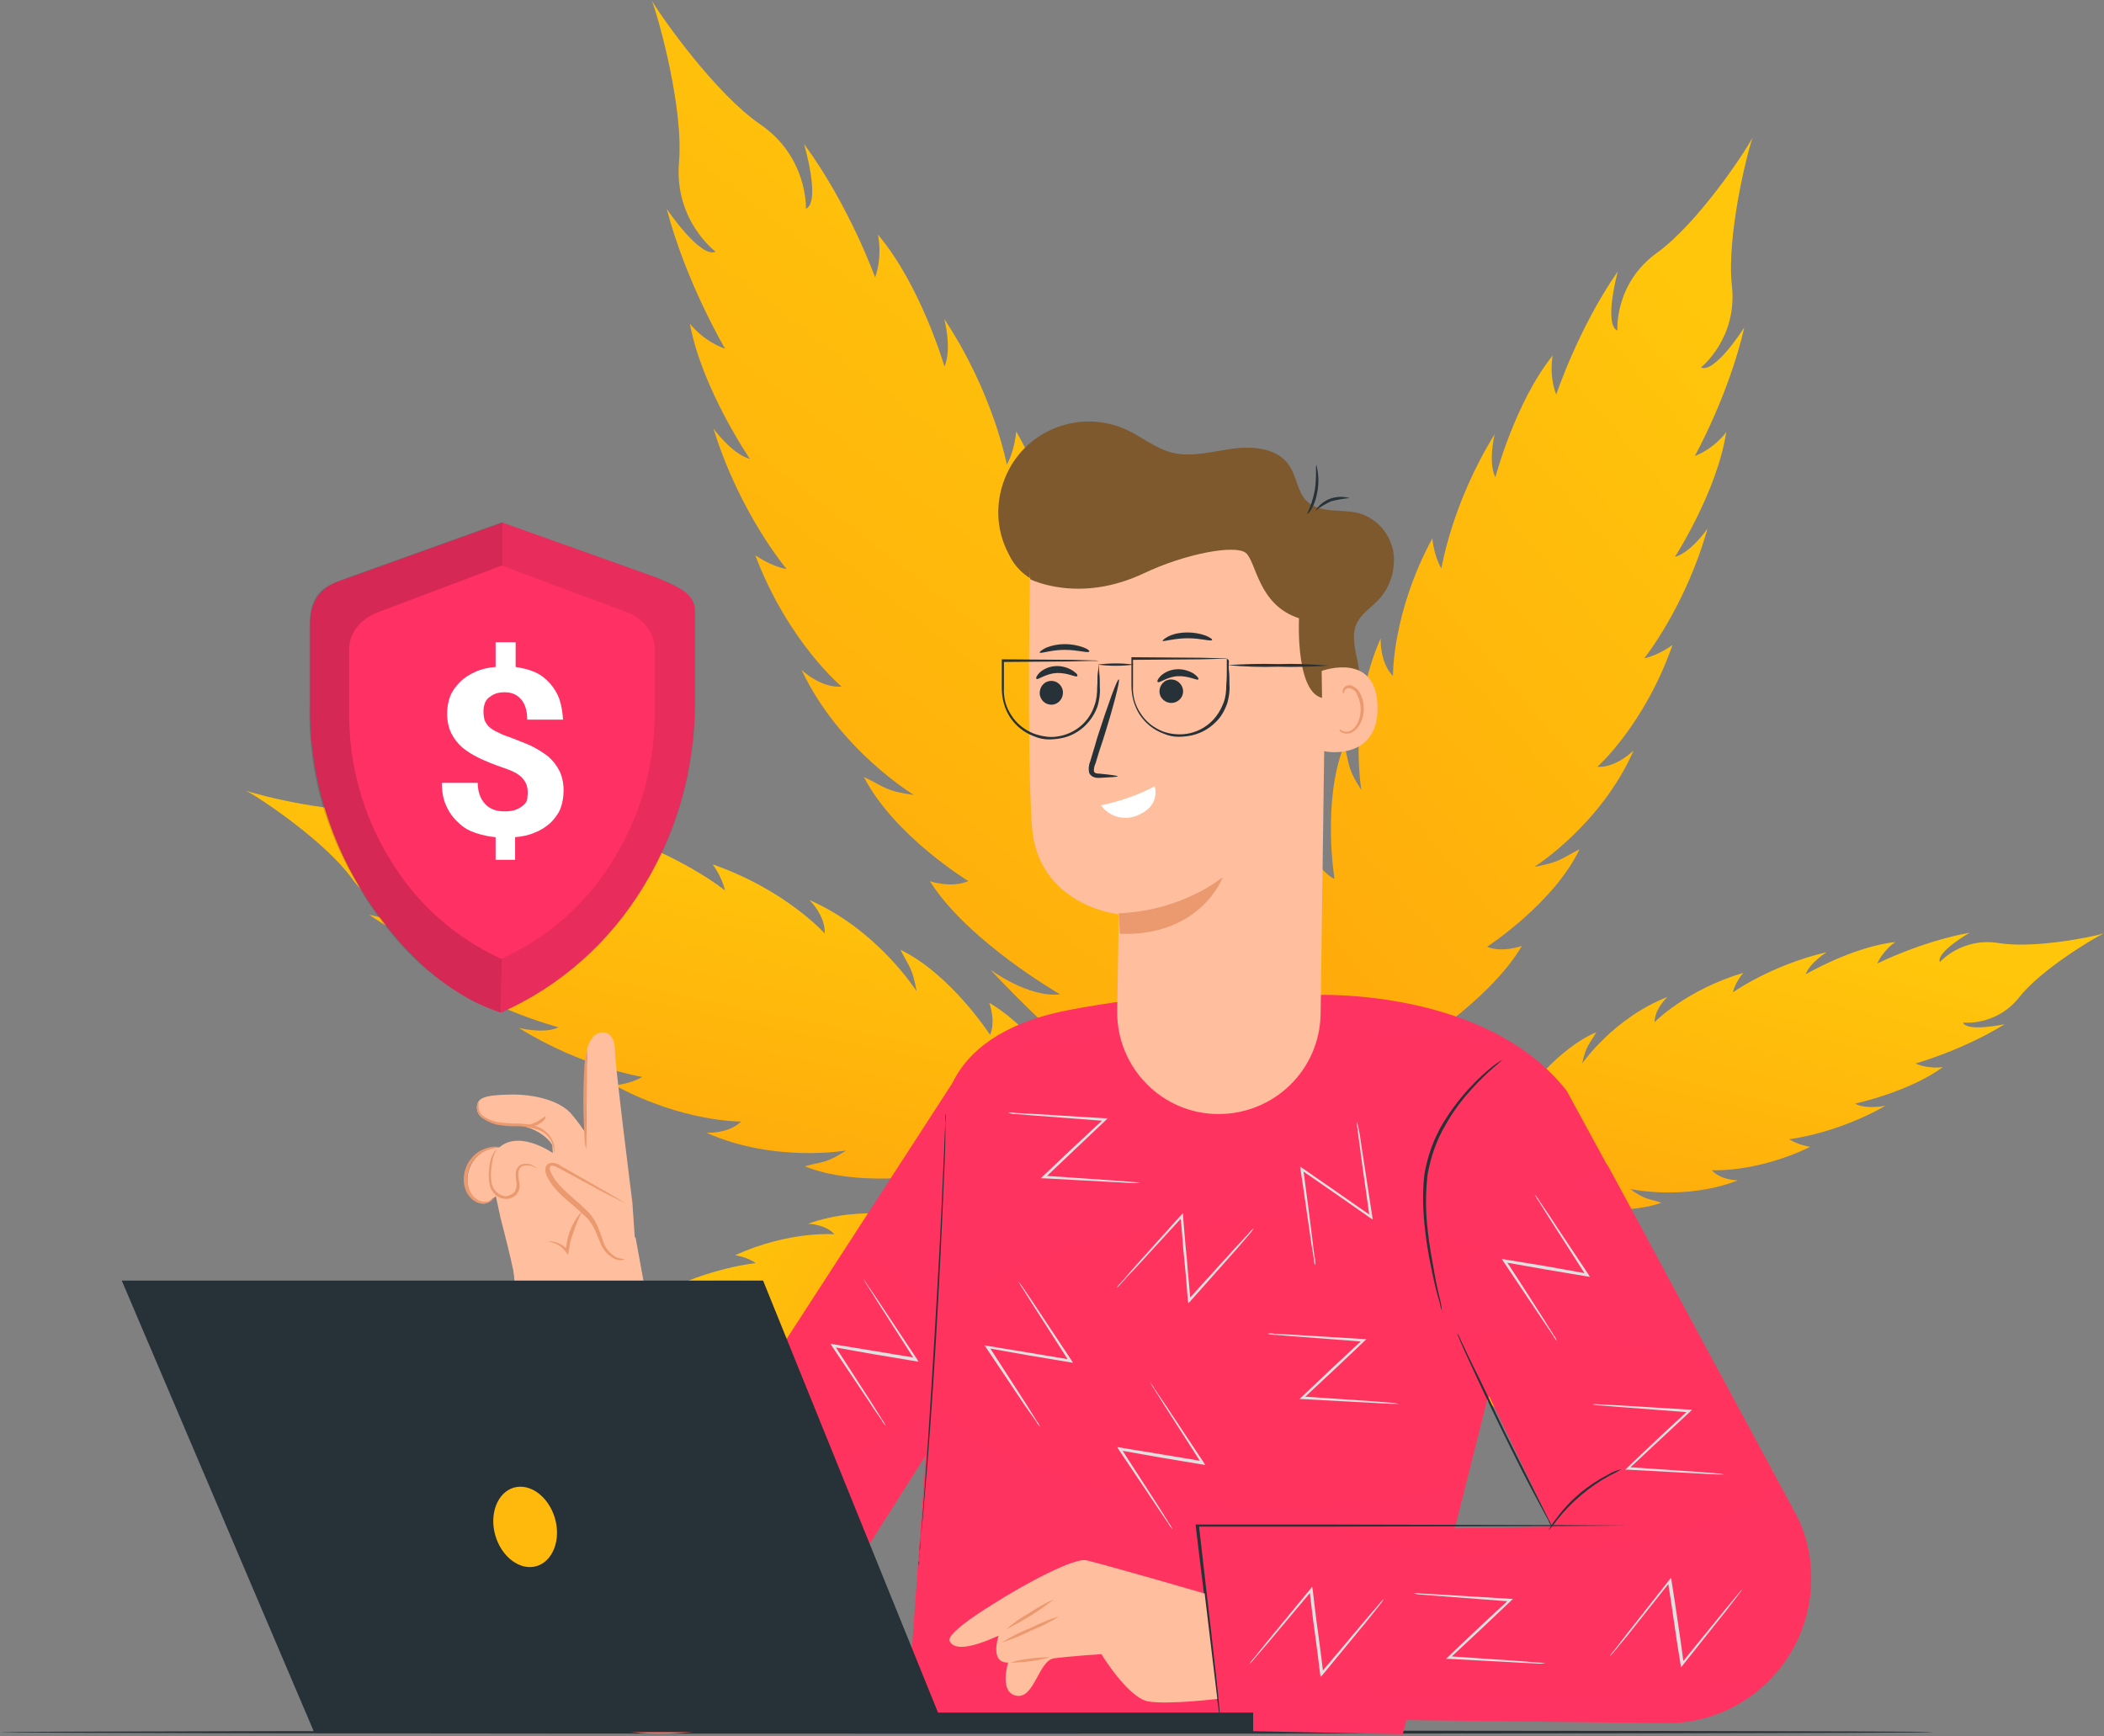 <svg width="544" height="449" viewBox="0 0 544 449" fill="none" xmlns="http://www.w3.org/2000/svg">
<rect x="0" y="0" width="544" height="449" fill="#808080" stroke="none"/>
<path d="M321.93 302.828C321.93 302.828 304.327 313.607 299.641 319.039C291.553 328.318 279.011 337.668 279.011 337.668C279.011 337.668 284.301 331.784 284.23 326.574C284.23 326.574 273.949 341.061 263.373 346.335C263.373 346.335 264.961 342.939 263.982 339.993C263.982 339.993 255.289 351.537 245.016 355.603C247.057 352.207 247.661 352.359 248.798 347.603C248.798 347.603 240.18 359.222 226.282 364.191C226.282 364.191 229.606 361.325 229.685 357.776C229.685 357.776 221.448 365.847 206.493 369.908C206.493 369.908 208.533 367.569 209.29 364.852C209.29 364.852 199.393 371.712 184.816 374.641C184.816 374.641 189.349 372.079 190.409 369.059C190.409 369.059 177.944 375.917 167.069 376.812C167.069 376.812 170.091 375.003 171.83 371.455C171.83 371.455 160.348 376.88 147.736 378.905C147.736 378.905 156.499 374.081 155.595 371.513C155.595 371.513 149.775 377.925 140.262 376.102C131.504 374.431 116.474 377.058 113 377.96C116.248 376.529 129.469 368.916 135.138 362.051C141.411 354.582 149.868 355.8 149.868 355.8C148.888 353.155 139.07 355.108 139.07 355.108C149.949 348.626 162.336 345.468 162.336 345.468C158.712 343.803 155.163 344.327 155.163 344.327C164.154 338.07 178.126 335.442 178.126 335.442C175.333 333.853 170.273 334.678 170.273 334.678C183.418 327.745 195.425 326.626 195.425 326.626C193.237 325.038 190.065 324.581 190.065 324.581C204.191 318.178 215.744 319.173 215.744 319.173C213.405 316.527 208.95 316.447 208.95 316.447C222.924 311.403 236.891 314.967 236.891 314.967C232.967 312.093 232.513 312.546 228.814 311.258C239.313 307.872 253.356 311.21 253.356 311.21C252.226 308.415 248.829 306.674 248.829 306.674C260.309 303.968 277.447 308.594 277.447 308.594C274.203 304.437 266.351 303.371 266.351 303.371C266.351 303.371 281.983 302.558 294.139 304.61C301.463 305.751 321.93 302.828 321.93 302.828Z" fill="url(#paint0_linear)"/>
<path d="M316.466 311.744C316.466 311.744 297.148 286.184 288.047 279.81C272.522 268.761 256.116 250.773 256.116 250.773C256.116 250.773 265.968 258.105 274.079 257.113C274.079 257.113 250.108 243.32 240.438 227.869C240.438 227.869 245.998 229.77 250.368 227.831C250.368 227.831 231.211 216.156 223.357 200.912C228.92 203.561 228.817 204.522 236.295 205.562C236.295 205.562 217.031 193.993 207.234 173.203C207.234 173.203 212.164 177.99 217.608 177.542C217.608 177.542 203.79 166.06 195.268 143.555C195.268 143.555 199.229 146.424 203.396 147.156C203.396 147.156 191.276 132.889 184.464 110.806C184.464 110.806 189.187 117.41 193.89 118.673C193.89 118.673 181.434 100.457 178.38 83.699C178.38 83.699 181.6 88.066 187.481 90.179C187.481 90.179 177.378 73.128 172.393 54.028C172.393 54.028 181.091 66.919 185.035 65.088C185.035 65.088 174.326 57.118 175.55 42.053C176.778 28.27 170.496 5.329 168.555 0.21C171.349 4.899 185.091 24.286 196.546 32.146C208.965 40.643 208.376 53.996 208.376 53.996C212.32 52.165 207.884 37.229 207.884 37.229C219.584 53.099 226.276 71.765 226.276 71.765C228.282 65.883 226.98 60.654 226.98 60.654C238.028 73.642 244.196 94.767 244.196 94.767C246.208 90.273 244.149 82.484 244.149 82.484C256.929 101.768 260.31 120.126 260.31 120.126C262.431 116.38 262.733 111.572 262.733 111.572C274.773 132.461 274.949 150.404 274.949 150.404C278.67 146.331 278.11 139.604 278.11 139.604C288.014 160.394 284.682 182.517 284.682 182.517C288.501 176.094 287.751 175.456 289.224 169.576C296.011 185.251 293 207.479 293 207.479C297.156 205.327 299.271 199.871 299.271 199.871C305.21 217.152 300.617 244.407 300.617 244.407C306.468 238.723 307.061 226.437 307.061 226.437C307.061 226.437 310.57 250.457 309.362 269.474C308.978 280.584 316.466 311.744 316.466 311.744Z" fill="url(#paint1_linear)"/>
<path d="M326.51 322.68C326.51 322.68 332.564 294.193 331.664 284.066C330.084 266.824 332.687 244.842 332.687 244.842C332.687 244.842 333.512 256.035 339.051 261.026C339.051 261.026 334.247 236.279 339.204 220.456C339.204 220.456 341.213 225.415 345.042 227.288C345.042 227.288 341.738 207.142 347.564 192.666C349.01 198.013 348.327 198.608 351.995 204.324C351.995 204.324 348.477 184.164 356.981 165.056C356.981 165.056 356.657 171.243 360.154 174.806C360.154 174.806 359.899 158.514 370.342 139.22C370.342 139.22 370.677 143.633 372.691 146.986C372.691 146.986 375.363 130.148 386.456 112.291C386.456 112.291 384.672 119.447 386.642 123.439C386.642 123.439 391.744 103.987 401.469 91.924C401.469 91.924 400.382 96.773 402.368 102.051C402.368 102.051 408.061 84.888 418.291 70.184C418.291 70.184 414.556 83.842 418.187 85.487C418.187 85.487 417.322 73.328 428.477 65.326C438.734 57.904 450.793 40.008 453.136 35.567C451.523 40.273 446.423 61.224 447.791 73.847C449.297 87.55 439.785 95.024 439.785 95.024C443.417 96.669 450.997 84.67 450.997 84.67C446.994 102.165 438.188 117.933 438.188 117.933C443.471 115.838 446.325 111.755 446.325 111.755C443.97 127.116 433.051 144.021 433.051 144.021C437.309 142.819 441.483 136.686 441.483 136.686C435.788 156.953 425.122 170.235 425.122 170.235C428.924 169.43 432.427 166.783 432.427 166.783C425.204 187.48 412.997 198.299 412.997 198.299C418.01 198.542 422.392 194.029 422.392 194.029C413.988 213.251 396.745 224.148 396.745 224.148C403.468 222.903 403.413 222.15 408.407 219.607C401.645 233.697 384.493 244.814 384.493 244.814C388.444 246.482 393.5 244.586 393.5 244.586C385.11 258.991 363.649 272.056 363.649 272.056C371.09 272.789 379.819 265.796 379.819 265.796C379.819 265.796 365.378 282.562 351.481 293.05C343.579 298.923 326.51 322.68 326.51 322.68Z" fill="url(#paint2_linear)"/>
<path d="M327.58 320.952C327.58 320.952 301.391 315.384 292.081 316.212C276.23 317.667 256.022 315.273 256.022 315.273C256.022 315.273 266.312 314.514 270.899 309.418C270.899 309.418 248.149 313.838 233.603 309.279C233.603 309.279 238.162 307.431 239.884 303.908C239.884 303.908 221.363 306.949 208.055 301.59C212.971 300.259 213.518 300.888 218.773 297.512C218.773 297.512 200.239 300.749 182.673 292.927C182.673 292.927 188.361 293.225 191.637 290.008C191.637 290.008 176.659 290.243 158.922 280.637C158.922 280.637 162.979 280.329 166.061 278.476C166.061 278.476 150.582 276.018 134.166 265.815C134.166 265.815 140.745 267.455 144.415 265.643C144.415 265.643 126.532 260.95 115.443 252.004C115.443 252.004 119.901 253.004 124.753 251.176C124.753 251.176 108.975 245.941 95.457 236.53C95.457 236.53 108.014 239.966 109.526 236.625C109.526 236.625 98.348 237.421 90.992 227.16C84.169 217.724 67.717 206.631 63.635 204.476C67.961 205.959 87.32 210.657 98.826 209.391C111.424 208.005 118.294 216.755 118.294 216.755C119.807 213.414 108.777 206.442 108.777 206.442C124.86 210.123 139.355 218.224 139.355 218.224C137.43 213.363 133.676 210.738 133.676 210.738C147.797 212.904 163.338 222.949 163.338 222.949C162.233 219.031 156.595 215.192 156.595 215.192C175.227 220.43 187.438 230.242 187.438 230.242C186.697 226.744 184.264 223.521 184.264 223.521C203.291 230.165 213.237 241.395 213.237 241.395C213.46 236.782 209.311 232.751 209.311 232.751C226.982 240.482 236.999 256.344 236.999 256.344C235.855 250.16 235.163 250.21 232.826 245.616C245.779 251.836 255.998 267.614 255.998 267.614C257.531 263.98 255.788 259.329 255.788 259.329C269.031 267.046 281.041 286.789 281.041 286.789C281.715 279.943 275.286 271.913 275.286 271.913C275.286 271.913 290.7 285.198 300.341 297.981C305.831 305.355 327.58 320.952 327.58 320.952Z" fill="url(#paint3_linear)"/>
<path d="M336.896 321.579C336.896 321.579 357.255 318.18 364.355 319.21C376.545 320.917 392.146 319.756 392.146 319.756C392.146 319.756 384.293 318.78 380.932 314.799C380.932 314.799 398.192 319 409.636 316.051C409.636 316.051 406.211 314.527 405.019 311.66C405.019 311.66 419.151 314.68 429.575 311.017C425.807 309.79 425.45 310.301 421.474 307.454C421.474 307.454 435.599 310.58 449.352 305.222C449.352 305.222 444.962 305.237 442.577 302.608C442.577 302.608 454.088 303.304 468.044 296.568C468.044 296.568 464.97 296.139 462.617 294.583C462.617 294.583 474.589 293.277 487.517 285.934C487.517 285.934 482.414 286.97 479.634 285.384C479.634 285.384 493.543 282.392 502.342 275.939C502.342 275.939 498.874 276.554 495.235 275.016C495.235 275.016 507.462 271.585 518.314 264.847C518.314 264.847 508.535 266.949 507.534 264.417C507.534 264.417 516.132 265.444 522.121 257.832C527.64 250.829 540.712 242.96 543.927 241.364C540.536 242.413 525.562 245.33 516.781 243.861C507.147 242.333 501.559 248.796 501.559 248.796C500.565 246.157 509.26 241.196 509.26 241.196C496.795 243.431 485.371 249.166 485.371 249.166C487.016 245.533 490.04 243.603 490.04 243.603C479.148 244.771 466.874 251.945 466.874 251.945C467.942 248.914 472.304 246.221 472.304 246.221C457.833 249.601 448.031 256.627 448.031 256.627C448.643 253.993 450.738 251.569 450.738 251.569C435.873 255.993 427.8 264.317 427.8 264.317C427.833 260.786 431.144 257.805 431.144 257.805C417.285 263.156 409.073 275.003 409.073 275.003C410.153 270.261 410.793 270.305 412.742 266.908C402.593 271.232 394.176 282.959 394.176 282.959C393.198 280.107 394.622 276.565 394.622 276.565C384.179 282.047 374.268 296.774 374.268 296.774C373.993 291.509 379.224 285.556 379.224 285.556C379.224 285.556 366.886 295.189 359.051 304.707C354.268 310.37 336.896 321.579 336.896 321.579Z" fill="url(#paint4_linear)"/>
<path d="M338.711 327.59C338.711 327.59 348.597 334.704 351.144 338.093C355.558 343.862 362.521 349.915 362.521 349.915C362.521 349.915 359.67 346.29 359.893 343.093C359.893 343.093 365.37 352.041 371.333 355.562C371.333 355.562 370.515 353.47 371.273 351.81C371.273 351.81 375.91 358.986 381.818 361.753C380.788 359.647 380.354 359.724 379.908 356.909C379.908 356.909 384.439 364.077 392.539 367.64C392.539 367.64 390.741 365.802 390.776 363.77C390.776 363.77 395.234 368.899 403.912 371.86C403.912 371.86 402.73 370.385 402.416 368.757C402.416 368.757 407.992 373.215 416.387 375.62C416.387 375.62 413.828 373.943 413.315 372.087C413.315 372.087 420.382 376.648 426.736 377.627C426.736 377.627 425.106 376.442 424.19 374.237C424.19 374.237 430.784 377.909 438.052 379.594C438.052 379.594 433.025 376.459 433.776 374.906C433.776 374.906 436.924 378.873 442.637 378.307C447.923 377.712 456.66 379.82 458.646 380.494C456.788 379.508 449.325 374.491 446.199 370.204C442.882 365.583 437.724 365.866 437.724 365.866C438.368 364.305 444.145 365.885 444.145 365.885C438.022 361.604 430.806 359.173 430.806 359.173C433.003 358.363 435.004 358.824 435.004 358.824C429.939 354.723 421.841 352.659 421.841 352.659C423.506 351.812 426.557 352.56 426.557 352.56C419.071 347.862 412.079 346.839 412.079 346.839C413.424 345.969 415.356 345.89 415.356 345.89C407.315 341.475 400.453 341.639 400.453 341.639C401.949 340.137 404.506 340.315 404.506 340.315C396.512 336.76 388.063 338.205 388.063 338.205C390.525 336.664 390.716 336.998 392.905 336.294C386.869 333.839 378.419 335.284 378.419 335.284C379.177 333.624 381.268 332.806 381.268 332.806C374.669 330.74 364.258 332.691 364.258 332.691C366.346 330.373 370.971 330.054 370.971 330.054C370.971 330.054 361.84 328.989 354.515 329.656C350.628 330.134 338.711 327.59 338.711 327.59Z" fill="url(#paint5_linear)"/>
<path d="M249.889 447.497C387.936 447.497 499.777 447.634 499.777 447.906C499.777 448.179 387.819 448.315 249.889 448.315C111.958 448.315 0 448.179 0 447.906C0 447.77 111.841 447.497 249.889 447.497Z" fill="#263238"/>
<path d="M384.644 361.521L362.707 448.451L234.356 445.862L239.398 376.373L244.03 291.078C244.03 291.078 241.169 268.052 276.05 261.239C297.305 257.151 318.97 255.789 340.634 257.288C340.634 257.288 384.371 255.516 405.082 282.086L425.792 320.1L384.644 361.521Z" fill="url(#paint6_radial)"/>
<path d="M308.206 396.402L401.267 394.767L370.746 331.409L415.574 301.161L464.761 392.315C467.214 397.492 468.44 403.079 468.304 408.665C468.031 429.239 451.136 445.862 430.562 445.59L315.7 444.227L308.206 396.402Z" fill="url(#paint7_radial)"/>
<path d="M241.169 373.512C241.85 372.422 209.694 423.108 209.694 423.108L155.874 419.565L248.118 277.181C248.118 277.181 239.806 375.419 241.169 373.512Z" fill="url(#paint8_radial)"/>
<path d="M372.791 338.903C372.654 338.495 372.382 337.813 372.246 336.86C371.701 335.088 371.019 332.5 370.338 329.229C369.52 325.414 368.839 321.599 368.43 317.784C367.885 313.015 367.749 308.246 368.294 303.614C369.112 298.845 370.747 294.349 373.199 290.261C375.243 286.991 377.559 283.857 380.284 280.996C382.056 279.088 383.963 277.317 386.007 275.682C386.688 275.137 387.37 274.728 387.778 274.456C387.915 274.319 388.187 274.183 388.46 274.047C387.778 274.728 387.097 275.273 386.28 275.954C384.372 277.589 382.465 279.497 380.693 281.405C378.104 284.266 375.788 287.263 373.881 290.67C371.428 294.757 369.929 299.117 369.112 303.75C368.567 308.383 368.567 313.152 369.112 317.784C369.521 322.144 370.338 325.959 370.883 329.229C371.428 332.5 372.109 335.088 372.518 336.86C372.654 337.677 372.791 338.358 372.791 338.903C372.927 339.176 373.063 339.448 373.063 339.585C372.927 339.448 372.927 339.176 372.791 338.903Z" fill="#263238"/>
<path d="M377.693 346.534C378.374 347.896 379.192 349.804 380.282 351.984C382.598 356.616 385.596 362.884 388.866 369.833L397.722 387.546C398.812 389.726 399.766 391.633 400.447 392.996C400.856 393.677 401.129 394.358 401.401 395.04C400.992 394.495 400.584 393.813 400.311 393.132C399.63 391.906 398.676 390.135 397.45 387.818C394.997 383.322 391.863 377.054 388.457 370.105C385.051 363.156 382.053 356.752 380.009 352.256C378.919 349.94 378.102 348.169 377.557 346.806C377.284 346.125 377.012 345.443 376.739 344.762C377.148 345.171 377.42 345.852 377.693 346.534Z" fill="#263238"/>
<path d="M315.427 444.091L315.291 443.41C315.154 442.728 315.018 441.775 314.882 440.685C314.473 438.232 314.064 434.826 313.519 430.466C312.429 421.609 310.93 409.21 309.159 394.631V394.222H309.568H343.495L402.901 394.358L420.887 394.495H425.792H427.018C427.155 394.495 427.291 394.495 427.427 394.495H427.018H425.792H420.887L402.901 394.631L343.631 394.767H309.704L309.977 394.358C311.612 408.938 313.111 421.337 314.064 430.193C314.609 434.553 314.882 437.959 315.154 440.412C315.291 441.638 315.291 442.456 315.427 443.137C315.563 443.546 315.563 443.818 315.427 444.091C315.563 444.227 315.563 444.227 315.427 444.091C315.563 444.227 315.563 444.227 315.427 444.091Z" fill="#263238"/>
<path d="M402.357 392.723C405.9 387.818 410.532 384.003 415.846 381.278C416.936 380.597 418.026 380.188 419.253 379.916C418.163 380.597 417.073 381.142 415.983 381.687C410.805 384.548 406.309 388.363 402.63 392.996C401.949 393.95 401.131 394.903 400.313 395.857C400.995 394.631 401.54 393.677 402.357 392.723Z" fill="#263238"/>
<path d="M237.627 403.624C237.764 402.806 237.764 401.58 237.9 400.217C238.172 397.22 238.445 392.86 238.854 387.682C239.671 377.054 240.625 362.475 241.579 346.397C242.533 330.319 243.35 315.604 243.759 305.113C244.031 299.935 244.168 295.575 244.304 292.577C244.44 291.215 244.44 289.988 244.44 289.171C244.44 288.762 244.44 288.353 244.576 287.945C244.576 288.353 244.576 288.762 244.576 289.171C244.44 289.988 244.44 291.215 244.44 292.577C244.44 295.575 244.304 299.799 244.031 305.113C243.623 315.74 242.941 330.319 241.988 346.533C241.034 362.748 239.944 377.327 238.99 387.818C238.581 393.132 238.172 397.356 237.764 400.354C237.9 401.716 237.764 402.806 237.627 403.624C237.764 404.032 237.627 404.441 237.491 404.85C237.491 404.441 237.491 404.032 237.627 403.624Z" fill="#263238"/>
<path d="M339.68 325.414C339.544 324.188 339.135 322.417 338.863 320.237C338.181 315.74 337.364 309.609 336.274 302.524L336.138 301.706L336.819 302.115L345.675 308.246L354.668 314.514L354.123 314.786C353.169 307.701 352.216 301.57 351.671 297.074C351.398 295.03 351.126 293.258 350.989 291.896C350.853 291.351 350.853 290.67 350.853 289.988C350.989 290.533 351.126 291.215 351.262 291.76C351.534 292.986 351.807 294.757 352.079 296.801C352.761 301.297 353.714 307.429 354.804 314.514L354.941 315.332L354.259 314.923L345.267 308.655L336.41 302.524L336.955 302.251C337.909 309.336 338.727 315.604 339.272 320.1C339.544 322.28 339.68 323.915 339.953 325.278C340.089 325.959 340.089 326.504 340.089 327.186C339.817 326.777 339.68 326.096 339.68 325.414Z" fill="#E0E0E0"/>
<path d="M289.949 331.546L293.355 327.594L305.346 314.242L305.891 313.697V314.514C306.163 317.784 306.436 321.463 306.844 325.278C307.117 329.093 307.526 332.772 307.798 336.178L307.253 336.042L319.243 322.825L322.786 319.01C323.195 318.465 323.604 318.057 324.149 317.648C323.876 318.193 323.467 318.602 323.058 319.147L319.652 323.098L307.798 336.451L307.253 336.996L307.117 336.178C306.844 332.772 306.572 329.093 306.163 325.278C305.754 321.463 305.618 317.92 305.209 314.514L305.754 314.65L293.628 327.867C292.129 329.366 290.903 330.728 290.085 331.682C289.676 332.091 289.268 332.636 288.723 333.044C289.131 332.363 289.54 331.954 289.949 331.546Z" fill="#E0E0E0"/>
<path d="M264.197 332.5L267.059 336.723L277.005 351.711L277.414 352.392L276.596 352.256L265.969 350.485L255.205 348.577L255.613 348.032L265.287 363.02L268.013 367.38C268.421 367.925 268.694 368.47 268.966 369.015C268.558 368.607 268.149 368.062 267.876 367.517L264.879 363.293L254.932 348.441L254.523 347.896L255.341 348.032L266.105 349.804L276.733 351.575L276.46 352.12L266.786 336.996L264.061 332.636C263.652 332.091 263.38 331.546 263.107 331.001C263.38 331.546 263.789 331.954 264.197 332.5Z" fill="#E0E0E0"/>
<path d="M298.395 358.933C299.076 360.023 300.166 361.521 301.256 363.156L311.203 378.144L311.612 378.825L310.794 378.689L300.166 376.918L289.402 375.01L289.811 374.465L299.485 389.453C300.575 391.225 301.529 392.723 302.21 393.813C302.619 394.358 302.892 394.903 303.164 395.448C302.755 395.04 302.346 394.495 302.074 393.95L299.213 389.726L289.266 374.874L288.857 374.193L289.675 374.329L300.439 376.1L311.067 377.872L310.658 378.417L300.984 363.293L298.259 358.933C297.85 358.388 297.578 357.842 297.305 357.297C297.714 357.979 298.123 358.388 298.395 358.933Z" fill="#E0E0E0"/>
<path d="M224.275 332.227L227.136 336.451L237.083 351.439L237.492 352.12L236.674 351.984L226.046 350.212L215.282 348.305L215.691 347.76L225.365 362.748L228.09 367.108C228.499 367.653 228.771 368.198 229.044 368.743C228.635 368.334 228.226 367.789 227.954 367.244C227.273 366.154 226.183 364.791 225.093 363.02L215.146 348.168L214.737 347.487L215.555 347.623L226.319 349.395L236.947 351.166L236.538 351.711L226.864 336.587L224.139 332.227C223.73 331.682 223.458 331.137 223.185 330.592C223.594 331.137 223.866 331.682 224.275 332.227Z" fill="#E0E0E0"/>
<path d="M181.627 398.037L185.169 394.358L197.841 381.551L198.386 381.006V381.823C198.522 385.229 198.658 388.772 198.795 392.587C198.931 396.402 199.067 400.081 199.203 403.487L198.658 403.215L211.33 390.68L215.009 387.137C215.417 386.728 215.826 386.32 216.371 385.911C215.962 386.456 215.554 386.865 215.145 387.273L211.602 390.952L199.067 403.76L198.522 404.305V403.487C198.386 400.081 198.25 396.402 198.113 392.587C197.977 388.772 197.841 385.229 197.705 381.823L198.25 382.096L185.442 394.631L181.763 398.174C181.354 398.582 180.945 398.991 180.4 399.4C180.673 398.855 181.082 398.446 181.627 398.037Z" fill="#E0E0E0"/>
<path d="M397.859 310.29L400.72 314.514C403.173 318.329 406.715 323.507 410.667 329.502L411.076 330.183L410.258 330.047L399.63 328.276L388.866 326.368L389.275 325.823C393.226 331.818 396.496 336.996 398.949 340.811L401.674 345.171C402.083 345.716 402.355 346.261 402.628 346.806C402.219 346.397 401.81 345.852 401.538 345.307L398.677 341.083L388.73 326.232L388.321 325.551L389.139 325.687L399.903 327.458L410.531 329.366L410.122 329.911L400.448 314.787L397.723 310.426C397.314 309.881 397.041 309.336 396.769 308.791C397.178 309.336 397.587 309.745 397.859 310.29Z" fill="#E0E0E0"/>
<path d="M449.499 412.344L446.365 416.432L435.192 430.466L434.647 431.147L434.511 430.329C433.966 427.059 433.421 423.517 432.876 419.702C432.331 415.887 431.786 412.208 431.241 408.938L431.786 409.074L420.749 422.972L417.479 426.923C417.07 427.468 416.662 427.877 416.253 428.286C416.525 427.741 416.934 427.196 417.343 426.787L420.477 422.699L431.513 408.665L432.058 407.984L432.195 408.801C432.74 412.208 433.285 415.887 433.83 419.565C434.375 423.244 434.92 426.923 435.328 430.193L434.783 430.057L446.092 416.159L449.362 412.208C449.771 411.663 450.18 411.254 450.589 410.845C450.316 411.254 449.907 411.799 449.499 412.344Z" fill="#E0E0E0"/>
<path d="M329.46 344.899L334.637 345.171L352.487 346.261H353.304L352.759 346.806L344.993 354.164L336.954 361.658L336.817 361.113L354.667 362.339L359.844 362.748C360.525 362.748 361.071 362.884 361.752 363.02C361.071 363.02 360.525 363.02 359.844 363.02L354.667 362.748L336.817 361.794H336L336.545 361.249L344.448 353.755L352.35 346.397L352.623 346.942L334.774 345.58L329.596 345.171C328.915 345.171 328.37 345.035 327.688 344.899C328.233 344.762 328.915 344.762 329.46 344.899Z" fill="#E0E0E0"/>
<path d="M356.713 415.069L353.443 419.157L341.998 433.054L341.453 433.599L341.317 432.782C340.908 429.512 340.499 425.969 339.954 422.154C339.409 418.339 339 414.66 338.592 411.254L339.137 411.39L327.691 425.015L324.285 428.967C323.876 429.512 323.467 429.921 323.059 430.329C323.331 429.784 323.74 429.239 324.149 428.831L327.419 424.743L338.728 410.981L339.273 410.3L339.409 411.118C339.818 414.524 340.227 418.203 340.772 422.018C341.317 425.833 341.725 429.375 342.134 432.646L341.589 432.509L353.171 418.748L356.577 414.796C356.986 414.251 357.394 413.843 357.803 413.434C357.531 413.979 357.122 414.524 356.713 415.069Z" fill="#E0E0E0"/>
<path d="M413.667 363.157L418.845 363.429L436.694 364.519H437.512L436.967 365.064L429.064 372.422L421.025 379.916L420.889 379.371L438.738 380.597L443.916 381.006C444.597 381.006 445.142 381.142 445.823 381.278C445.278 381.278 444.597 381.278 444.052 381.278L438.874 381.006L421.025 380.052H420.207L420.752 379.507L428.655 372.013L436.558 364.655L436.694 365.2L418.845 363.838L413.667 363.429C412.986 363.429 412.441 363.293 411.76 363.157C412.441 363.02 412.986 363.157 413.667 363.157Z" fill="#E0E0E0"/>
<path d="M367.341 412.072L372.518 412.344L390.367 413.434H391.185L390.64 413.979L382.874 421.337L374.835 428.831L374.698 428.286L392.547 429.512L397.725 429.921C398.406 429.921 398.951 430.057 399.633 430.193C398.951 430.193 398.406 430.193 397.725 430.193L392.547 429.921L374.698 428.967H373.881L374.426 428.422L382.328 420.928L390.231 413.57L390.504 414.115L372.655 412.753L367.477 412.344C366.796 412.344 366.251 412.208 365.569 412.072C365.978 411.935 366.659 411.935 367.341 412.072Z" fill="#E0E0E0"/>
<path d="M262.561 287.808L267.738 288.081L285.588 289.171H286.405L285.86 289.716L278.094 297.074L270.191 304.568L269.919 304.023L287.768 305.249L292.945 305.658C293.627 305.658 294.172 305.794 294.853 305.93C294.172 305.93 293.627 305.93 292.945 305.93L287.768 305.658L269.919 304.704H269.101L269.646 304.159L277.549 296.665L285.451 289.307L285.588 289.852L267.738 288.49L262.561 288.081C261.88 288.081 261.335 287.945 260.653 287.808C261.335 287.672 262.016 287.672 262.561 287.808Z" fill="#E0E0E0"/>
<path d="M314.745 439.322C314.745 439.322 302.346 440.821 297.032 440.003C291.719 439.186 284.77 427.74 284.77 427.74C284.77 427.74 276.458 428.285 272.507 428.83C268.555 429.375 267.465 439.322 262.833 438.504C258.2 437.687 260.653 429.92 260.653 429.92C255.748 430.057 258.2 422.971 258.2 422.971C250.979 426.241 246.619 426.786 245.529 424.334C244.575 422.154 256.565 414.932 256.565 414.932C265.285 409.346 277.957 402.67 280.954 403.487C288.585 405.395 311.475 412.071 311.475 412.071L314.745 439.322Z" fill="#FFBE9D"/>
<path d="M260.108 421.337C262.016 419.701 263.923 418.339 266.104 417.113C268.147 415.75 270.327 414.524 272.507 413.57C268.692 416.568 264.469 419.156 260.108 421.337Z" fill="#EB996E"/>
<path d="M266.651 421.609C264.198 422.836 261.609 423.926 259.021 424.743C261.337 423.244 263.789 422.018 266.242 421.064C268.694 419.838 271.283 418.748 273.872 417.93C271.556 419.429 269.103 420.655 266.651 421.609Z" fill="#EB996E"/>
<path d="M261.198 429.92C264.468 428.967 268.011 428.558 271.417 428.558C268.147 429.512 264.605 429.92 261.198 429.92Z" fill="#EB996E"/>
<path d="M268.012 150.465C264.878 148.966 262.289 146.514 260.79 143.244C257.384 136.84 257.248 129.346 260.245 122.669C265.559 110.952 279.457 105.774 291.175 111.088C295.262 112.995 298.805 115.993 303.165 117.083C308.343 118.309 313.656 116.674 318.97 115.993C324.284 115.312 330.552 115.993 333.413 120.489C335.321 123.351 335.457 127.302 337.91 129.618C341.316 132.888 346.902 131.526 351.535 132.752C356.031 134.115 359.438 138.066 360.255 142.699C360.936 147.331 359.438 152.1 356.031 155.506C354.124 157.414 351.807 158.913 350.717 161.365C349.355 164.499 350.445 168.178 351.126 171.584C351.807 174.991 351.399 179.351 348.265 180.85C347.175 181.395 345.948 181.531 344.722 181.122C342.27 180.305 340.907 177.716 341.588 175.263" fill="#7E592D"/>
<path d="M341.451 262.056L342.95 151.827L339.68 149.647C318.015 134.796 289.947 132.752 266.375 144.47C266.375 144.47 265.422 192.567 266.784 213.414C268.147 234.261 289.266 236.441 289.266 236.441L288.857 261.511C288.857 261.648 288.857 261.784 288.857 261.784C288.857 276.227 300.575 288.081 315.018 288.081C329.597 288.081 341.315 276.499 341.451 262.056Z" fill="#FFBE9D"/>
<path d="M271.553 182.212C270.054 182.076 268.964 180.849 268.828 179.487C268.691 177.716 269.918 176.217 271.553 176.081C271.689 176.081 271.825 176.081 272.098 176.081C273.597 176.217 274.687 177.443 274.823 178.806C274.959 180.577 273.733 182.076 272.098 182.212C271.825 182.212 271.689 182.212 271.553 182.212Z" fill="#263238"/>
<path d="M268.828 173.9C271.144 171.857 274.551 171.72 277.276 173.355C278.229 174.037 278.774 174.446 278.502 174.854C278.229 175.263 276.049 173.9 273.188 174.037C270.327 174.173 268.283 175.944 268.01 175.536C267.738 175.399 268.01 174.718 268.828 173.9Z" fill="#263238"/>
<path d="M305.344 177.034C306.298 178.397 306.026 180.304 304.527 181.258C303.164 182.212 301.257 181.803 300.303 180.441C299.349 179.078 299.758 177.171 301.121 176.217C302.483 175.263 304.391 175.672 305.344 177.034Z" fill="#263238"/>
<path d="M300.167 174.718C302.483 172.674 305.889 172.538 308.615 174.173C309.568 174.854 309.977 175.399 309.841 175.672C309.568 176.081 307.388 174.718 304.527 174.854C301.666 174.991 299.758 176.762 299.349 176.353C299.077 176.217 299.349 175.536 300.167 174.718Z" fill="#263238"/>
<path d="M284.227 201.151C283.818 201.151 283.409 201.151 283 201.015C282.455 200.879 281.91 200.47 281.638 199.925C281.365 198.835 281.502 197.745 281.91 196.791C282.455 194.884 283.137 192.84 283.682 190.796C286.407 182.348 288.859 175.536 289.268 175.672C289.677 175.808 287.906 182.757 285.18 191.341C284.499 193.385 283.818 195.429 283.273 197.336C283 198.017 282.728 198.699 282.864 199.516C283 199.925 283.545 200.061 284.363 200.061C287.224 200.334 288.996 200.606 288.996 200.743C288.996 200.879 287.224 201.015 284.227 201.151Z" fill="#263238"/>
<path d="M294.171 210.825C290.764 212.324 286.813 211.234 284.633 208.236C289.402 207.283 294.171 205.648 298.531 203.331C298.531 203.331 300.302 208.236 294.171 210.825Z" fill="white"/>
<path d="M289.54 241.482C310.523 242.163 316.109 226.903 316.109 226.903C308.343 232.626 298.942 235.76 289.268 236.168L289.54 241.482Z" fill="#EB996E"/>
<path d="M265.693 138.202L282.316 133.978L303.844 131.39L326.462 136.159L347.037 146.786C347.037 146.786 351.669 179.896 343.221 180.577C334.774 181.258 335.864 159.867 335.864 159.867C325.236 156.46 324.827 145.151 322.102 142.971C319.377 140.791 306.569 143.107 295.669 148.285C278.91 156.188 266.375 149.784 266.375 149.784L265.693 138.202Z" fill="#7E592D"/>
<path d="M341.998 194.066C341.998 194.475 356.441 197.064 356.168 182.757C355.896 168.45 342.134 173.356 341.726 173.492C341.726 173.628 341.998 193.657 341.998 194.066Z" fill="#FFBE9D"/>
<path d="M346.766 189.297C347.447 189.706 348.265 189.842 349.082 189.57C351.126 188.888 352.625 186.163 352.625 183.302C352.625 181.94 352.352 180.577 351.671 179.351C351.262 178.261 350.172 177.443 349.082 177.171C348.537 177.171 348.128 177.307 347.72 177.579C347.447 177.852 347.311 178.124 347.175 178.533C347.038 179.078 347.311 179.351 347.447 179.351C347.447 179.351 347.447 179.078 347.583 178.669C347.856 178.124 348.401 177.852 349.082 177.988C350.036 178.261 350.717 178.942 350.99 179.896C351.535 180.986 351.807 182.212 351.807 183.438C351.807 186.027 350.581 188.48 349.082 189.025C348.537 189.297 347.856 189.297 347.175 189.025C346.766 188.888 346.493 188.616 346.493 188.616C346.221 188.616 346.221 188.888 346.766 189.297Z" fill="#EB996E"/>
<path d="M344.177 129.618C342.679 130.3 341.316 131.117 340.09 132.071C341.997 129.073 345.54 127.847 348.946 128.801C347.311 128.937 345.812 129.21 344.177 129.618Z" fill="#263238"/>
<path d="M340.633 127.029C340.361 128.665 339.952 130.163 339.134 131.526C338.589 132.616 337.908 133.025 337.908 133.025C338.862 130.981 339.543 128.937 339.952 126.757C340.497 123.214 340.088 120.217 340.361 120.217C340.906 122.397 341.042 124.713 340.633 127.029Z" fill="#263238"/>
<path d="M275.234 168.042C271.691 168.042 268.966 169.132 268.83 168.723C268.694 168.587 269.375 168.042 270.465 167.497C273.462 166.27 276.869 166.27 280.003 167.36C281.229 167.769 281.774 168.314 281.638 168.45C281.501 168.995 278.776 168.042 275.234 168.042Z" fill="#263238"/>
<path d="M307.116 165.044C303.574 165.044 300.712 165.998 300.576 165.725C300.576 165.589 301.121 165.044 302.211 164.499C303.71 163.818 305.345 163.545 306.98 163.545C308.615 163.545 310.25 163.818 311.749 164.363C312.975 164.908 313.52 165.317 313.384 165.453C313.384 165.998 310.659 165.044 307.116 165.044Z" fill="#263238"/>
<path d="M284.091 171.721C284.227 172.266 284.091 172.947 284.227 174.037C284.364 175.127 284.364 176.353 284.364 177.716C284.5 179.351 284.227 180.986 283.819 182.485C282.456 186.572 279.05 189.842 274.826 190.796C273.6 191.069 272.373 191.205 271.147 191.205C269.921 191.205 268.558 190.932 267.332 190.387C264.743 189.434 262.563 187.662 261.064 185.346C259.702 183.166 259.021 180.577 259.021 177.988C259.021 175.536 259.021 173.219 259.021 170.903V170.494H259.429L277.278 170.631L282.32 170.767C282.865 170.767 283.546 170.767 284.091 170.903H283.546H282.184L277.006 171.039L259.293 171.176L259.566 170.903C259.566 173.219 259.566 175.536 259.566 177.988C259.429 180.441 260.111 182.893 261.473 184.937C262.836 187.117 264.879 188.752 267.332 189.706C268.422 190.115 269.648 190.387 270.875 190.524C272.101 190.66 273.191 190.524 274.417 190.251C278.505 189.297 281.775 186.3 283.001 182.348C283.546 180.85 283.682 179.351 283.682 177.716C283.819 176.353 283.682 175.127 283.819 174.173C283.955 173.219 284.091 172.402 284.091 171.721C284.091 171.448 284.091 171.176 284.091 170.903C284.091 171.176 284.091 171.448 284.091 171.721Z" fill="#263238"/>
<path d="M317.744 171.039C317.744 171.584 317.608 172.266 317.744 173.356C317.88 174.446 317.88 175.672 317.88 177.034C318.016 178.669 317.744 180.304 317.335 181.803C316.654 183.711 315.7 185.482 314.201 186.845C312.566 188.48 310.523 189.57 308.342 190.115C307.116 190.387 305.89 190.523 304.664 190.523C303.437 190.523 302.075 190.251 300.849 189.706C298.26 188.752 296.08 186.981 294.581 184.665C293.218 182.485 292.537 179.896 292.537 177.307C292.537 174.854 292.537 172.538 292.537 170.222V169.949H292.81L310.659 170.085L315.7 170.222C316.245 170.222 316.926 170.222 317.471 170.358H316.926H315.564L310.386 170.494L292.673 170.63L292.946 170.358C292.946 172.538 292.946 174.991 292.946 177.443C292.81 179.896 293.491 182.348 294.853 184.392C296.216 186.572 298.26 188.207 300.712 189.161C303.029 189.978 305.481 190.115 307.797 189.57C309.978 189.025 311.885 187.935 313.384 186.436C314.746 185.073 315.7 183.438 316.381 181.667C316.926 180.168 317.063 178.669 317.063 177.034C317.199 175.672 317.199 174.446 317.199 173.492V171.176C317.199 170.63 317.199 170.358 317.199 170.358C317.608 170.494 317.744 170.767 317.744 171.039Z" fill="#263238"/>
<path d="M293.219 171.857C290.085 172.266 286.951 172.266 283.817 171.857C286.951 171.448 290.085 171.448 293.219 171.857Z" fill="#263238"/>
<path d="M330.414 172.402C326.054 172.538 321.694 172.402 317.334 171.993C321.694 171.72 326.054 171.584 330.414 171.72C334.774 171.584 339.134 171.72 343.495 172.129C339.134 172.402 334.774 172.538 330.414 172.402Z" fill="#263238"/>
<path d="M177.265 390.816L164.321 319.964L132.71 327.731L140.613 418.203C142.929 433.736 155.737 445.59 171.406 446.68C184.622 447.633 197.021 440.685 203.289 429.103C184.077 420.519 177.265 390.816 177.265 390.816Z" fill="#FFBE9D"/>
<path d="M133.666 333.59C132.849 327.867 129.442 315.059 129.442 315.059L128.216 309.336C127.944 309.609 127.535 309.745 127.262 310.018C126.717 310.563 126.036 310.971 125.355 311.244C123.856 311.38 122.493 310.426 121.948 309.2C121.267 307.974 120.858 306.475 120.858 305.113C120.858 300.48 124.537 296.665 129.17 296.665C129.715 296.12 130.532 295.711 131.214 295.439C136.391 293.531 142.931 298.164 142.931 298.164L142.795 296.12C142.795 296.12 139.934 290.397 129.17 290.533C127.535 290.533 126.036 289.988 124.673 289.035C123.856 288.49 123.311 287.536 123.311 286.446C123.311 283.857 125.219 283.176 131.895 283.04C138.571 282.903 145.248 284.811 147.973 288.353C149.335 289.988 150.562 291.623 151.652 293.395C151.652 293.395 151.515 274.592 151.515 273.366C151.652 269.959 153.287 267.098 155.603 266.962C157.102 266.825 159.009 267.779 159.009 271.867C159.009 275.409 163.506 310.971 163.506 310.971L164.596 326.777" fill="#FFBE9D"/>
<path d="M162.007 311.108L144.294 301.297C143.612 300.889 142.795 300.48 142.114 301.025C141.432 301.57 141.569 302.66 141.977 303.341C144.566 308.928 151.243 311.516 154.104 316.967C155.058 318.738 155.466 320.918 156.556 322.553C157.646 324.188 159.69 325.687 161.598 325.142" fill="#FFBE9D"/>
<path d="M159.962 310.29C158.735 309.609 156.828 308.791 154.648 307.565L146.881 303.341L144.565 302.115C143.884 301.706 142.93 301.297 142.521 301.434C142.112 301.57 141.976 302.251 142.385 303.069C142.794 303.886 143.203 304.704 143.748 305.385C146.064 308.383 149.198 310.426 151.514 312.879C152.74 313.969 153.694 315.332 154.375 316.83C154.92 318.057 155.465 319.419 155.874 320.782C156.419 322.689 157.645 324.188 159.417 325.142C160.098 325.414 160.779 325.551 161.46 325.551C161.46 325.687 160.643 326.096 159.28 325.687C157.373 324.869 155.874 323.234 155.193 321.327C154.648 320.1 154.239 318.874 153.558 317.512C152.876 316.149 151.923 314.923 150.696 313.969C148.38 311.653 145.246 309.609 142.794 306.475C142.249 305.658 141.704 304.84 141.295 303.886C141.022 303.341 141.022 302.796 141.022 302.251C141.022 301.57 141.567 300.889 142.249 300.752C143.339 300.616 144.293 300.889 145.11 301.57L147.29 302.796L154.92 307.156C157.1 308.383 158.872 309.473 160.098 310.154C160.779 310.563 161.324 310.971 161.869 311.38C161.324 310.971 160.643 310.699 159.962 310.29Z" fill="#EB996E"/>
<path d="M143.339 296.937C143.339 295.984 142.93 294.894 142.385 294.076C141.568 292.85 140.342 291.896 138.979 291.351C137.208 290.806 135.437 290.533 133.665 290.533C131.894 290.533 130.123 290.397 128.488 290.125C127.125 289.852 125.899 289.307 124.809 288.49C124.128 287.945 123.719 286.991 123.719 286.037C123.719 285.356 123.855 284.947 123.719 284.947C123.446 285.22 123.446 285.628 123.31 286.037C123.174 287.127 123.583 288.081 124.4 288.762C125.49 289.716 126.853 290.397 128.351 290.806C130.123 291.078 131.894 291.351 133.665 291.215C135.437 291.215 137.072 291.487 138.843 292.032C140.205 292.441 141.295 293.258 142.113 294.348C142.794 295.439 143.203 296.665 143.339 298.027C143.475 297.755 143.475 297.346 143.339 296.937Z" fill="#EB996E"/>
<path d="M151.107 275.545C150.97 277.862 150.834 280.996 150.834 284.538C150.834 288.081 150.97 291.215 151.107 293.531C151.107 294.757 151.243 295.983 151.515 297.21C151.652 295.983 151.652 294.757 151.652 293.395C151.652 290.806 151.515 287.808 151.652 284.402C151.788 280.996 151.788 277.998 151.788 275.409C151.924 274.183 151.924 272.957 151.788 271.594C151.379 272.957 151.243 274.319 151.107 275.545Z" fill="#EB996E"/>
<path d="M138.025 301.57C137.071 300.889 135.845 300.752 134.755 301.161C133.937 301.57 133.528 302.251 133.392 303.069C133.256 303.886 133.392 304.84 133.528 305.657C133.665 306.475 133.528 307.429 133.12 308.11C132.575 308.791 131.757 309.2 130.803 309.336C129.032 309.2 127.533 307.838 127.124 306.066C126.852 304.567 126.852 302.932 127.124 301.434C127.261 300.344 127.397 299.39 127.806 298.436C128.078 297.755 128.351 297.482 128.351 297.346C128.351 297.21 127.942 297.619 127.533 298.3C126.988 299.254 126.716 300.344 126.579 301.434C126.307 303.069 126.307 304.704 126.579 306.203C126.716 307.156 127.261 308.11 127.942 308.791C128.759 309.609 129.713 310.018 130.939 310.018C132.03 310.018 133.12 309.473 133.801 308.519C134.346 307.565 134.482 306.611 134.21 305.521C134.073 304.704 133.937 303.886 134.073 303.069C134.073 302.387 134.482 301.842 135.027 301.57C135.981 301.161 137.071 301.297 137.888 301.706C138.297 301.842 138.57 301.979 138.978 302.115C139.115 302.115 138.706 301.979 138.025 301.57Z" fill="#EB996E"/>
<path d="M128.079 309.2C127.67 310.018 126.852 310.563 126.035 310.699C124.672 310.971 123.446 310.426 122.492 309.473C121.402 308.246 120.857 306.611 120.857 304.976C120.857 303.341 121.266 301.706 122.22 300.344C123.037 299.254 123.991 298.3 125.217 297.755C126.307 297.21 127.534 296.937 128.896 296.665C128.896 296.529 128.487 296.529 127.806 296.529C126.852 296.529 125.898 296.801 124.945 297.21C123.582 297.755 122.492 298.709 121.538 299.935C120.448 301.434 119.903 303.205 119.903 304.976C119.903 306.748 120.448 308.519 121.811 309.881C122.901 310.971 124.4 311.516 125.898 311.108C126.852 310.835 127.67 310.154 128.079 309.2C128.215 308.928 128.351 308.519 128.215 308.11C128.215 308.246 128.215 308.655 128.079 309.2Z" fill="#EB996E"/>
<path d="M142.931 321.327C144.294 321.735 145.52 322.553 146.338 323.779L146.883 324.46L147.019 323.643C147.155 322.825 147.292 322.008 147.428 321.19C148.245 318.465 149.199 315.74 150.562 313.151C148.518 315.331 147.155 318.056 146.61 321.054C146.474 321.872 146.338 322.689 146.202 323.507L146.883 323.37C145.929 322.144 144.43 321.327 142.931 321.054C142.386 320.918 141.705 320.918 141.16 321.054C141.296 320.918 141.978 320.918 142.931 321.327Z" fill="#EB996E"/>
<path d="M138.435 290.261C137.072 290.942 135.71 290.942 135.71 291.079C135.71 291.215 137.072 291.76 138.844 290.942C140.615 290.125 141.296 288.899 141.024 288.762C140.751 288.626 139.798 289.58 138.435 290.261Z" fill="#EB996E"/>
<path d="M176.722 387.818C176.722 387.818 197.024 414.115 209.695 422.972C198.931 440.003 194.299 448.315 170.046 448.315C145.793 448.315 138.707 431.828 137.617 420.928C136.527 410.028 130.26 339.585 130.26 339.585L170.046 336.723L176.722 387.818Z" fill="#FF725E"/>
<path d="M152.331 347.896C152.877 349.122 153.694 350.621 154.784 352.529L162.959 368.606L163.368 369.288L162.687 369.015L152.331 366.018L141.84 362.884L142.249 362.339L150.151 378.28C150.969 380.188 151.786 381.823 152.331 382.913C152.604 383.458 152.877 384.003 153.013 384.684C152.604 384.139 152.331 383.594 152.059 383.049L149.606 378.417L141.431 362.611L141.022 361.93L141.84 362.203L152.331 365.336L162.687 368.47L162.278 369.015L154.375 352.801L152.195 348.168C151.923 347.623 151.65 347.078 151.514 346.397C151.786 346.806 152.059 347.351 152.331 347.896Z" fill="#E0E0E0"/>
<path d="M156.964 413.979L162.141 414.251L179.99 415.341H180.808L180.263 415.886L172.497 423.244L164.458 430.738L164.321 430.193L182.171 431.419L187.348 431.828C188.029 431.828 188.574 431.964 189.256 432.1C188.574 432.1 188.029 432.1 187.348 432.1L182.171 431.828L164.321 430.874H163.504L164.049 430.329L171.952 422.835L179.854 415.478L180.127 416.023L162.278 414.66L157.1 414.251C156.419 414.251 155.874 414.115 155.192 413.979C155.737 413.979 156.419 413.979 156.964 413.979Z" fill="#E0E0E0"/>
<path d="M31.477 331.137L81.209 447.906H324.012V442.865H242.533L197.297 331.137H31.477Z" fill="#263238"/>
<path d="M132.848 384.685C137.072 383.458 141.841 387.001 143.476 392.587C145.111 398.174 142.931 403.76 138.707 404.986C134.483 406.213 129.715 402.67 128.08 397.084C126.445 391.497 128.625 385.911 132.848 384.685Z" fill="#FFB90C"/>
<path d="M80.181 161.297V182.689C80.044 199.448 84.677 215.798 93.397 230.105C100.891 242.231 113.154 256.538 129.504 261.852C144.901 255.039 157.709 243.594 166.429 229.151C175.149 214.844 179.646 198.494 179.646 181.735V158.027C179.646 153.258 175.149 151.759 169.972 149.443L129.913 135.136L89.31 149.715C83.859 151.214 80.181 154.484 80.181 161.297Z" fill="#FF3064"/>
<g opacity="0.3">
<path opacity="0.3" d="M129.64 261.852C145.037 255.039 157.845 243.594 166.565 229.151C175.285 214.844 179.781 198.494 179.781 181.735V158.027C179.781 153.258 174.331 151.214 170.107 149.443L129.913 135.136V146.309L162.477 158.436C166.974 160.479 169.29 164.022 169.29 167.837V184.46C169.29 197.676 165.747 210.621 158.798 221.93C151.986 233.375 141.767 242.504 129.504 247.954L129.64 261.852Z" fill="black"/>
</g>
<g opacity="0.4">
<path opacity="0.4" d="M129.641 247.954C117.65 242.504 107.567 233.511 100.755 222.066C93.806 210.757 90.263 197.813 90.263 184.596V167.973C90.263 164.158 92.58 160.616 97.076 158.572L129.913 146.173V135L89.309 149.579C85.086 151.35 80.044 152.168 80.044 161.978V181.599C79.499 198.494 83.996 215.117 92.852 229.424C96.122 235.146 100.074 240.324 104.57 245.229C109.475 250.543 115.198 254.903 121.465 258.445C124.054 259.808 126.643 260.898 129.504 261.852L129.641 247.954Z" fill="black"/>
</g>
<path d="M136.453 204.898C136.453 204.08 136.317 203.399 136.045 202.718C135.772 202.037 135.363 201.492 134.818 200.947C134.273 200.402 133.592 199.993 132.775 199.584C131.957 199.175 130.867 198.767 129.641 198.358C127.597 197.677 125.689 196.859 123.918 196.042C122.147 195.224 120.784 194.27 119.558 193.316C118.332 192.226 117.378 191 116.697 189.638C116.015 188.275 115.607 186.504 115.607 184.596C115.607 182.961 115.879 181.326 116.424 179.964C116.969 178.601 117.923 177.375 119.013 176.285C120.103 175.195 121.466 174.377 122.964 173.696C124.463 173.015 126.234 172.606 128.142 172.47V166.066H133.32V172.47C135.091 172.742 136.862 173.151 138.361 173.832C139.86 174.514 141.086 175.467 142.176 176.694C143.266 177.92 144.084 179.282 144.629 180.781C145.174 182.416 145.446 184.187 145.582 186.095H136.317C136.317 183.779 135.772 182.007 134.682 180.781C133.592 179.555 132.23 179.01 130.458 179.01C129.505 179.01 128.687 179.146 128.006 179.419C127.324 179.691 126.779 180.1 126.234 180.509C125.826 180.917 125.417 181.462 125.281 182.144C125.008 182.825 125.008 183.506 125.008 184.187C125.008 184.869 125.144 185.55 125.281 186.231C125.553 186.776 125.826 187.321 126.371 187.866C126.916 188.411 127.597 188.82 128.414 189.229C129.232 189.638 130.322 190.183 131.685 190.591C133.728 191.409 135.636 192.09 137.407 192.908C139.042 193.725 140.541 194.679 141.767 195.633C142.994 196.723 143.947 197.949 144.629 199.312C145.31 200.674 145.719 202.445 145.719 204.353C145.719 206.124 145.446 207.623 144.901 209.122C144.356 210.484 143.402 211.711 142.312 212.801C141.222 213.754 139.86 214.708 138.361 215.253C136.862 215.935 135.091 216.343 133.183 216.48V222.338H128.142V216.48C126.371 216.343 124.599 215.934 122.964 215.389C121.329 214.844 119.831 214.027 118.604 212.801C117.378 211.711 116.288 210.348 115.47 208.577C114.653 206.942 114.244 204.898 114.244 202.445H123.509C123.509 203.808 123.782 205.034 124.191 205.988C124.599 206.942 125.144 207.623 125.826 208.304C126.507 208.849 127.188 209.258 128.142 209.531C128.959 209.803 129.913 209.803 130.731 209.803C131.685 209.803 132.638 209.667 133.32 209.394C134.137 209.122 134.682 208.713 135.227 208.304C135.772 207.896 136.181 207.351 136.317 206.669C136.317 206.261 136.453 205.579 136.453 204.898Z" fill="white"/>
<defs>
<linearGradient id="paint0_linear" x1="184.113" y1="306.98" x2="266.729" y2="365.26" gradientUnits="userSpaceOnUse">
<stop stop-color="#FFC60B"/>
<stop offset="1" stop-color="#FFA60B"/>
</linearGradient>
<linearGradient id="paint1_linear" x1="241.908" y1="-0.073" x2="77.904" y2="210.153" gradientUnits="userSpaceOnUse">
<stop stop-color="#FFC60B"/>
<stop offset="1" stop-color="#FFA60B"/>
</linearGradient>
<linearGradient id="paint2_linear" x1="400.73" y1="31.913" x2="229.702" y2="178.581" gradientUnits="userSpaceOnUse">
<stop stop-color="#FFC60B"/>
<stop offset="1" stop-color="#FFA60B"/>
</linearGradient>
<linearGradient id="paint3_linear" x1="199.092" y1="212.74" x2="177.523" y2="317.178" gradientUnits="userSpaceOnUse">
<stop stop-color="#FFC60B"/>
<stop offset="1" stop-color="#FFA60B"/>
</linearGradient>
<linearGradient id="paint4_linear" x1="443.696" y1="234.375" x2="419.507" y2="332.543" gradientUnits="userSpaceOnUse">
<stop stop-color="#FFC60B"/>
<stop offset="1" stop-color="#FFA60B"/>
</linearGradient>
<linearGradient id="paint5_linear" x1="400.224" y1="331.879" x2="390.432" y2="379.312" gradientUnits="userSpaceOnUse">
<stop stop-color="#FFC60B"/>
<stop offset="1" stop-color="#FFA60B"/>
</linearGradient>
<radialGradient id="paint6_radial" cx="0" cy="0" r="1" gradientUnits="userSpaceOnUse" gradientTransform="translate(330.074 352.574) rotate(90) scale(224.353 541.333)">
<stop stop-color="#FF335D"/>
<stop offset="1" stop-color="#FF3366"/>
</radialGradient>
<radialGradient id="paint7_radial" cx="0" cy="0" r="1" gradientUnits="userSpaceOnUse" gradientTransform="translate(388.26 373.377) rotate(90) scale(168.985 452.745)">
<stop stop-color="#FF335D"/>
<stop offset="1" stop-color="#FF3366"/>
</radialGradient>
<radialGradient id="paint8_radial" cx="0" cy="0" r="1" gradientUnits="userSpaceOnUse" gradientTransform="translate(201.996 350.144) rotate(90) scale(170.735 260.841)">
<stop stop-color="#FF335D"/>
<stop offset="1" stop-color="#FF3366"/>
</radialGradient>
</defs>
</svg>
